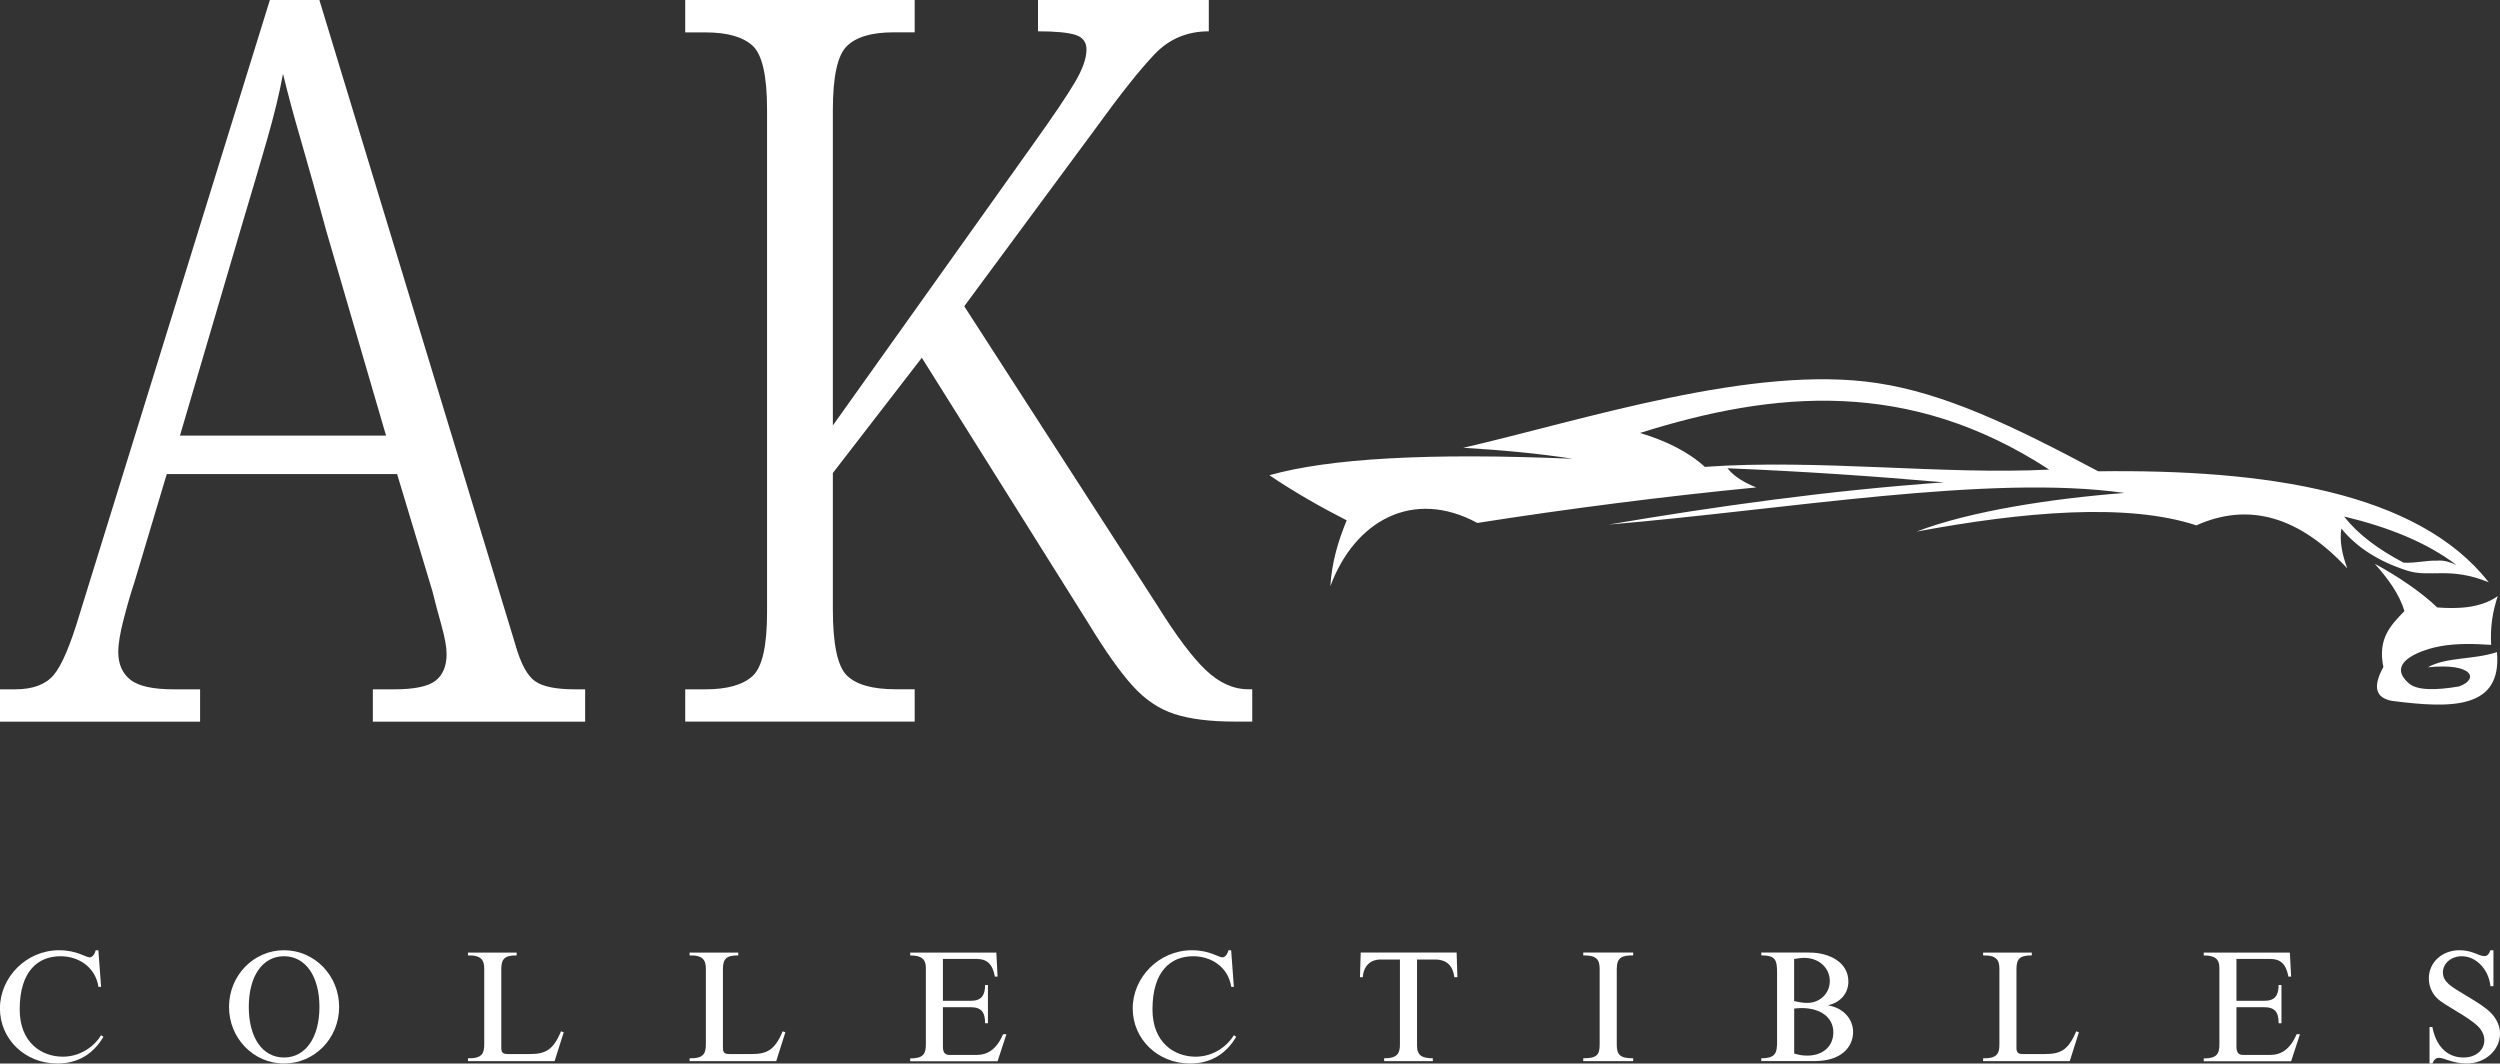 <svg xmlns="http://www.w3.org/2000/svg" id="Layer_3" data-name="Layer 3" viewBox="0 0 395.93 168.43"><rect x="0" y="0" width="395.93" height="168.43" fill="#333333" stroke="none"/><defs><style>      .cls-1 {        fill-rule: evenodd;      }      .cls-1, .cls-2 {        fill: #fff;      }    </style></defs><g id="Layer_1" data-name="Layer 1"><g><g><path class="cls-2" d="M0,114.29v-5.12h2.4c2.77,0,4.8-.75,6.08-2.24,1.28-1.49,2.67-4.75,4.16-9.76L42.74,0h7.84l31.05,102.13c.85,2.99,1.89,4.91,3.12,5.76,1.23.86,3.33,1.28,6.32,1.28h1.6v5.12h-33.62v-5.12h3.36c3.2,0,5.39-.45,6.56-1.36,1.17-.91,1.76-2.32,1.76-4.24,0-1.07-.27-2.56-.8-4.48-.54-1.92-1.02-3.73-1.44-5.44l-5.6-18.57H26.41l-5.12,17.13c-.54,1.6-1.1,3.52-1.68,5.76-.59,2.24-.88,4-.88,5.28,0,1.92.64,3.39,1.92,4.4,1.28,1.02,3.57,1.52,6.88,1.52h4.16v5.12H0ZM28.49,68.99h32.65l-9.44-32.33c-1.39-5.12-2.7-9.79-3.92-14.01-1.23-4.21-2.22-7.87-2.96-10.97-.54,2.99-1.39,6.51-2.56,10.56-1.17,4.06-2.4,8.22-3.68,12.49l-10.08,34.26Z"></path><path class="cls-2" d="M108.52,114.29v-5.12h3.2c3.41,0,5.9-.69,7.44-2.08,1.55-1.39,2.32-4.75,2.32-10.08V17.29c0-5.33-.78-8.7-2.32-10.08-1.55-1.39-4.03-2.08-7.44-2.08h-3.2V0h36.34v5.12h-3.36c-3.42,0-5.87.72-7.36,2.16-1.5,1.44-2.24,4.83-2.24,10.16v49.94l31.69-44.5c3.2-4.48,5.42-7.76,6.64-9.84,1.23-2.08,1.84-3.81,1.84-5.2,0-1.17-.59-1.95-1.76-2.32-1.18-.37-3.15-.56-5.92-.56V0h27.05v4.96c-3.42,0-6.27,1.2-8.56,3.6-2.3,2.4-5.42,6.32-9.36,11.77l-20.81,28.17,30.57,47.38c2.99,4.8,5.55,8.22,7.68,10.24,2.13,2.03,4.38,3.04,6.72,3.04h.64v5.12h-2.72c-3.95,0-7.15-.4-9.6-1.2-2.46-.8-4.67-2.29-6.64-4.48-1.98-2.19-4.3-5.47-6.96-9.84l-26.41-42.1-14.09,18.25v21.61c0,5.55.75,9.04,2.24,10.48,1.49,1.44,4.05,2.16,7.68,2.16h3.04v5.12h-36.34Z"></path></g><g><path class="cls-2" d="M16.02,156.29h-.43c-.48-3.18-3.2-4.85-6.01-4.85-3.58,0-6.46,2.38-6.46,8.43,0,5.28,3.5,7.48,6.83,7.48,2.93,0,5.11-1.8,6.06-3.4l.37.25c-1.65,2.8-4.13,4.23-7.31,4.23-5.08,0-9.08-3.83-9.08-8.73s4.15-9.21,9.38-9.21c2.78,0,4.23,1.13,4.83,1.13.37,0,.8-.43.95-1.13h.43l.43,5.81Z"></path><path class="cls-2" d="M44.98,150.49c4.83,0,8.73,4,8.73,8.98s-3.9,8.96-8.73,8.96-8.71-4-8.71-8.96,3.88-8.98,8.71-8.98ZM44.98,167.48c3.4,0,5.61-3.15,5.61-8.01s-2.2-8.03-5.61-8.03-5.58,3.15-5.58,8.03,2.18,8.01,5.58,8.01Z"></path><path class="cls-2" d="M87.82,168.05h-13.71v-.45c2.15.05,2.58-.7,2.58-2.18v-11.96c0-1.38-.43-2.2-2.58-2.15v-.45h7.71v.45c-1.9-.02-2.43.55-2.43,2.18v12.44c0,.75.25,1,1,1h3.5c2.4,0,3.7-.55,4.96-3.6l.43.15-1.45,4.58Z"></path><path class="cls-2" d="M122.92,168.05h-13.71v-.45c2.15.05,2.58-.7,2.58-2.18v-11.96c0-1.38-.43-2.2-2.58-2.15v-.45h7.71v.45c-1.9-.02-2.43.55-2.43,2.18v12.44c0,.75.25,1,1,1h3.5c2.4,0,3.7-.55,4.96-3.6l.43.15-1.45,4.58Z"></path><path class="cls-2" d="M157.99,154.67h-.43c-.37-2.05-1.3-2.8-2.88-2.8h-5.35v6.63h4.43c1.65,0,2.25-.85,2.25-2.5h.45v6.06h-.45c0-1.8-.6-2.55-2.35-2.55h-4.33v6.21c0,.95.3,1.35,1.05,1.35h4.3c1.68,0,3.15-.85,4.18-3.28h.53l-1.4,4.28h-13.84v-.45c2.03.02,2.48-.7,2.48-2.18v-12.19c0-1.35-.73-1.95-2.48-1.93v-.45h13.64l.2,3.8Z"></path><path class="cls-2" d="M195.42,156.29h-.43c-.48-3.18-3.2-4.85-6.01-4.85-3.58,0-6.46,2.38-6.46,8.43,0,5.28,3.5,7.48,6.83,7.48,2.93,0,5.11-1.8,6.06-3.4l.37.25c-1.65,2.8-4.13,4.23-7.31,4.23-5.08,0-9.08-3.83-9.08-8.73s4.15-9.21,9.38-9.21c2.78,0,4.23,1.13,4.83,1.13.37,0,.8-.43.95-1.13h.43l.43,5.81Z"></path><path class="cls-2" d="M218.66,151.96c-1.63,0-2.7,1-2.83,2.8h-.45l.12-3.9h15.19l.12,3.9h-.48c-.23-1.75-1.13-2.8-3.08-2.8h-2.83v13.66c0,1.53.8,1.98,2.5,1.98v.45h-7.71v-.45c2.13.02,2.5-.83,2.5-2.18v-13.46h-3.08Z"></path><path class="cls-2" d="M250.74,150.86h7.91v.45c-1.83-.02-2.6.35-2.6,2.18v11.96c0,1.68.6,2.15,2.6,2.15v.45h-7.91v-.45c2.13,0,2.6-.5,2.6-2.18v-11.96c0-1.53-.53-2.18-2.6-2.15v-.45Z"></path><path class="cls-2" d="M286.57,150.86c3.13,0,6.16,1.53,6.16,4.58,0,1.85-1.2,3.28-3.15,3.75v.05c2.35.38,3.9,2.15,3.9,4.2,0,2.35-1.85,4.6-6.03,4.6h-8.51v-.45c2.33.02,2.5-.9,2.5-2.7v-10.71c0-2.1-.18-2.88-2.5-2.88v-.45h7.63ZM284.14,158.55c1.08.23,1.53.28,2.1.28,2,0,3.55-1.53,3.55-3.45,0-2.1-1.73-3.68-4.05-3.68-.53,0-.95.08-1.6.18v6.68ZM284.14,166.85c.78.23,1.33.33,2.08.33,2.48,0,4.13-1.48,4.13-3.68,0-2.35-1.98-3.85-5.05-3.85-.37,0-.65.03-1.15.08v7.13Z"></path><path class="cls-2" d="M327.78,168.05h-13.71v-.45c2.15.05,2.58-.7,2.58-2.18v-11.96c0-1.38-.43-2.2-2.58-2.15v-.45h7.71v.45c-1.9-.02-2.43.55-2.43,2.18v12.44c0,.75.25,1,1,1h3.5c2.4,0,3.7-.55,4.96-3.6l.43.15-1.45,4.58Z"></path><path class="cls-2" d="M362.85,154.67h-.43c-.37-2.05-1.3-2.8-2.88-2.8h-5.35v6.63h4.43c1.65,0,2.25-.85,2.25-2.5h.45v6.06h-.45c0-1.8-.6-2.55-2.35-2.55h-4.33v6.21c0,.95.3,1.35,1.05,1.35h4.3c1.68,0,3.15-.85,4.18-3.28h.53l-1.4,4.28h-13.84v-.45c2.03.02,2.48-.7,2.48-2.18v-12.19c0-1.35-.73-1.95-2.48-1.93v-.45h13.64l.2,3.8Z"></path><path class="cls-2" d="M394.9,156.19h-.48c-.28-2.68-2.28-4.75-4.55-4.75-1.65,0-2.98,1.13-2.98,2.53,0,.8.3,1.28.83,1.8,1.1,1.1,5.06,2.93,6.71,4.58,1.05,1.05,1.5,2.25,1.5,3.33,0,2.63-2.35,4.75-5.28,4.75-2.2,0-3.53-.9-4.4-.9-.45,0-.78.28-1.03.9h-.45v-5.78h.45c.53,2.78,2.13,4.83,4.95,4.83,1.9,0,3.28-1.15,3.28-2.73,0-.78-.33-1.53-.98-2.18-1.65-1.65-5.33-3.3-6.53-4.5-.9-.9-1.28-2.05-1.28-3.13,0-2.53,2.1-4.45,4.85-4.45,2.08,0,3.03.93,3.95.93.43,0,.73-.3.95-.93h.48v5.71Z"></path></g><path class="cls-1" d="M376.09,89.28c2.11,2.37,3.91,4.81,4.7,7.5-2.08,2.18-4.28,4.28-3.33,8.85-1.72,3.15-1.25,4.88,1.36,5.37,9.45,1.22,17.44,1.34,16.63-7.73-3.65,1.24-8.04.75-10.94,2.41,7.12-.73,8.16,1.87,4.94,3.03-3.6.62-6.62.66-7.93-.47-4.01-3.46,2.51-5.49,5.08-5.92,2.41-.42,5.08-.39,7.93-.19-.17-2.76.23-5.31,1.05-7.73-2.8,2-6.62,2.03-9.59,1.8-2.51-2.4-6.13-4.87-9.9-6.92ZM389.02,89.47c-4.68-3.56-10.76-5.99-17.77-7.67,2.14,2.79,5.37,5.18,9.41,7.31,1.92.1,3.58-.37,5.31-.32,1.08-.09,2.07.22,3.04.68ZM324.53,74.37c-22.18-14.46-43.49-12.52-64.8-5.8,4.14,1.24,7.64,2.97,10.27,5.37,17.82-1.28,37.84,1.29,54.53.43ZM394.13,92.2c-11.17-14.29-35.26-17.9-61.83-17.56-13.86-7.4-24.44-12.37-35.01-13.97-19.63-2.99-46.38,5.82-65.55,10.25,6.16.36,11.99.9,17.34,1.74-22.81-.98-38.59-.06-48.04,2.6,3.76,2.57,8.16,5.07,12.24,7.15-1.38,3.32-2.36,6.69-2.59,10.43,3.88-10.44,13.14-15.51,23.28-10.02,14.26-2.24,29.59-4.21,44.18-5.63-1.8-.69-3.52-1.71-4.57-3.03,11.69.47,23.58,1.28,34.28,2.23-18.1,1.28-35.83,3.76-53.11,6.69,27.78-2.33,60.41-8.04,81.71-5.01-11.45.88-24.44,2.86-32.93,6.12,17.09-3.19,33.43-4.57,44.31-.99,8.39-3.75,16.33-1.34,23.9,6.81-.82-2.24-1.25-4.39-.93-6.3,2.41,2.97,5.93,5.23,10.43,6.66,3.66,1.16,6.69-.69,12.91,1.85Z"></path></g></g></svg>